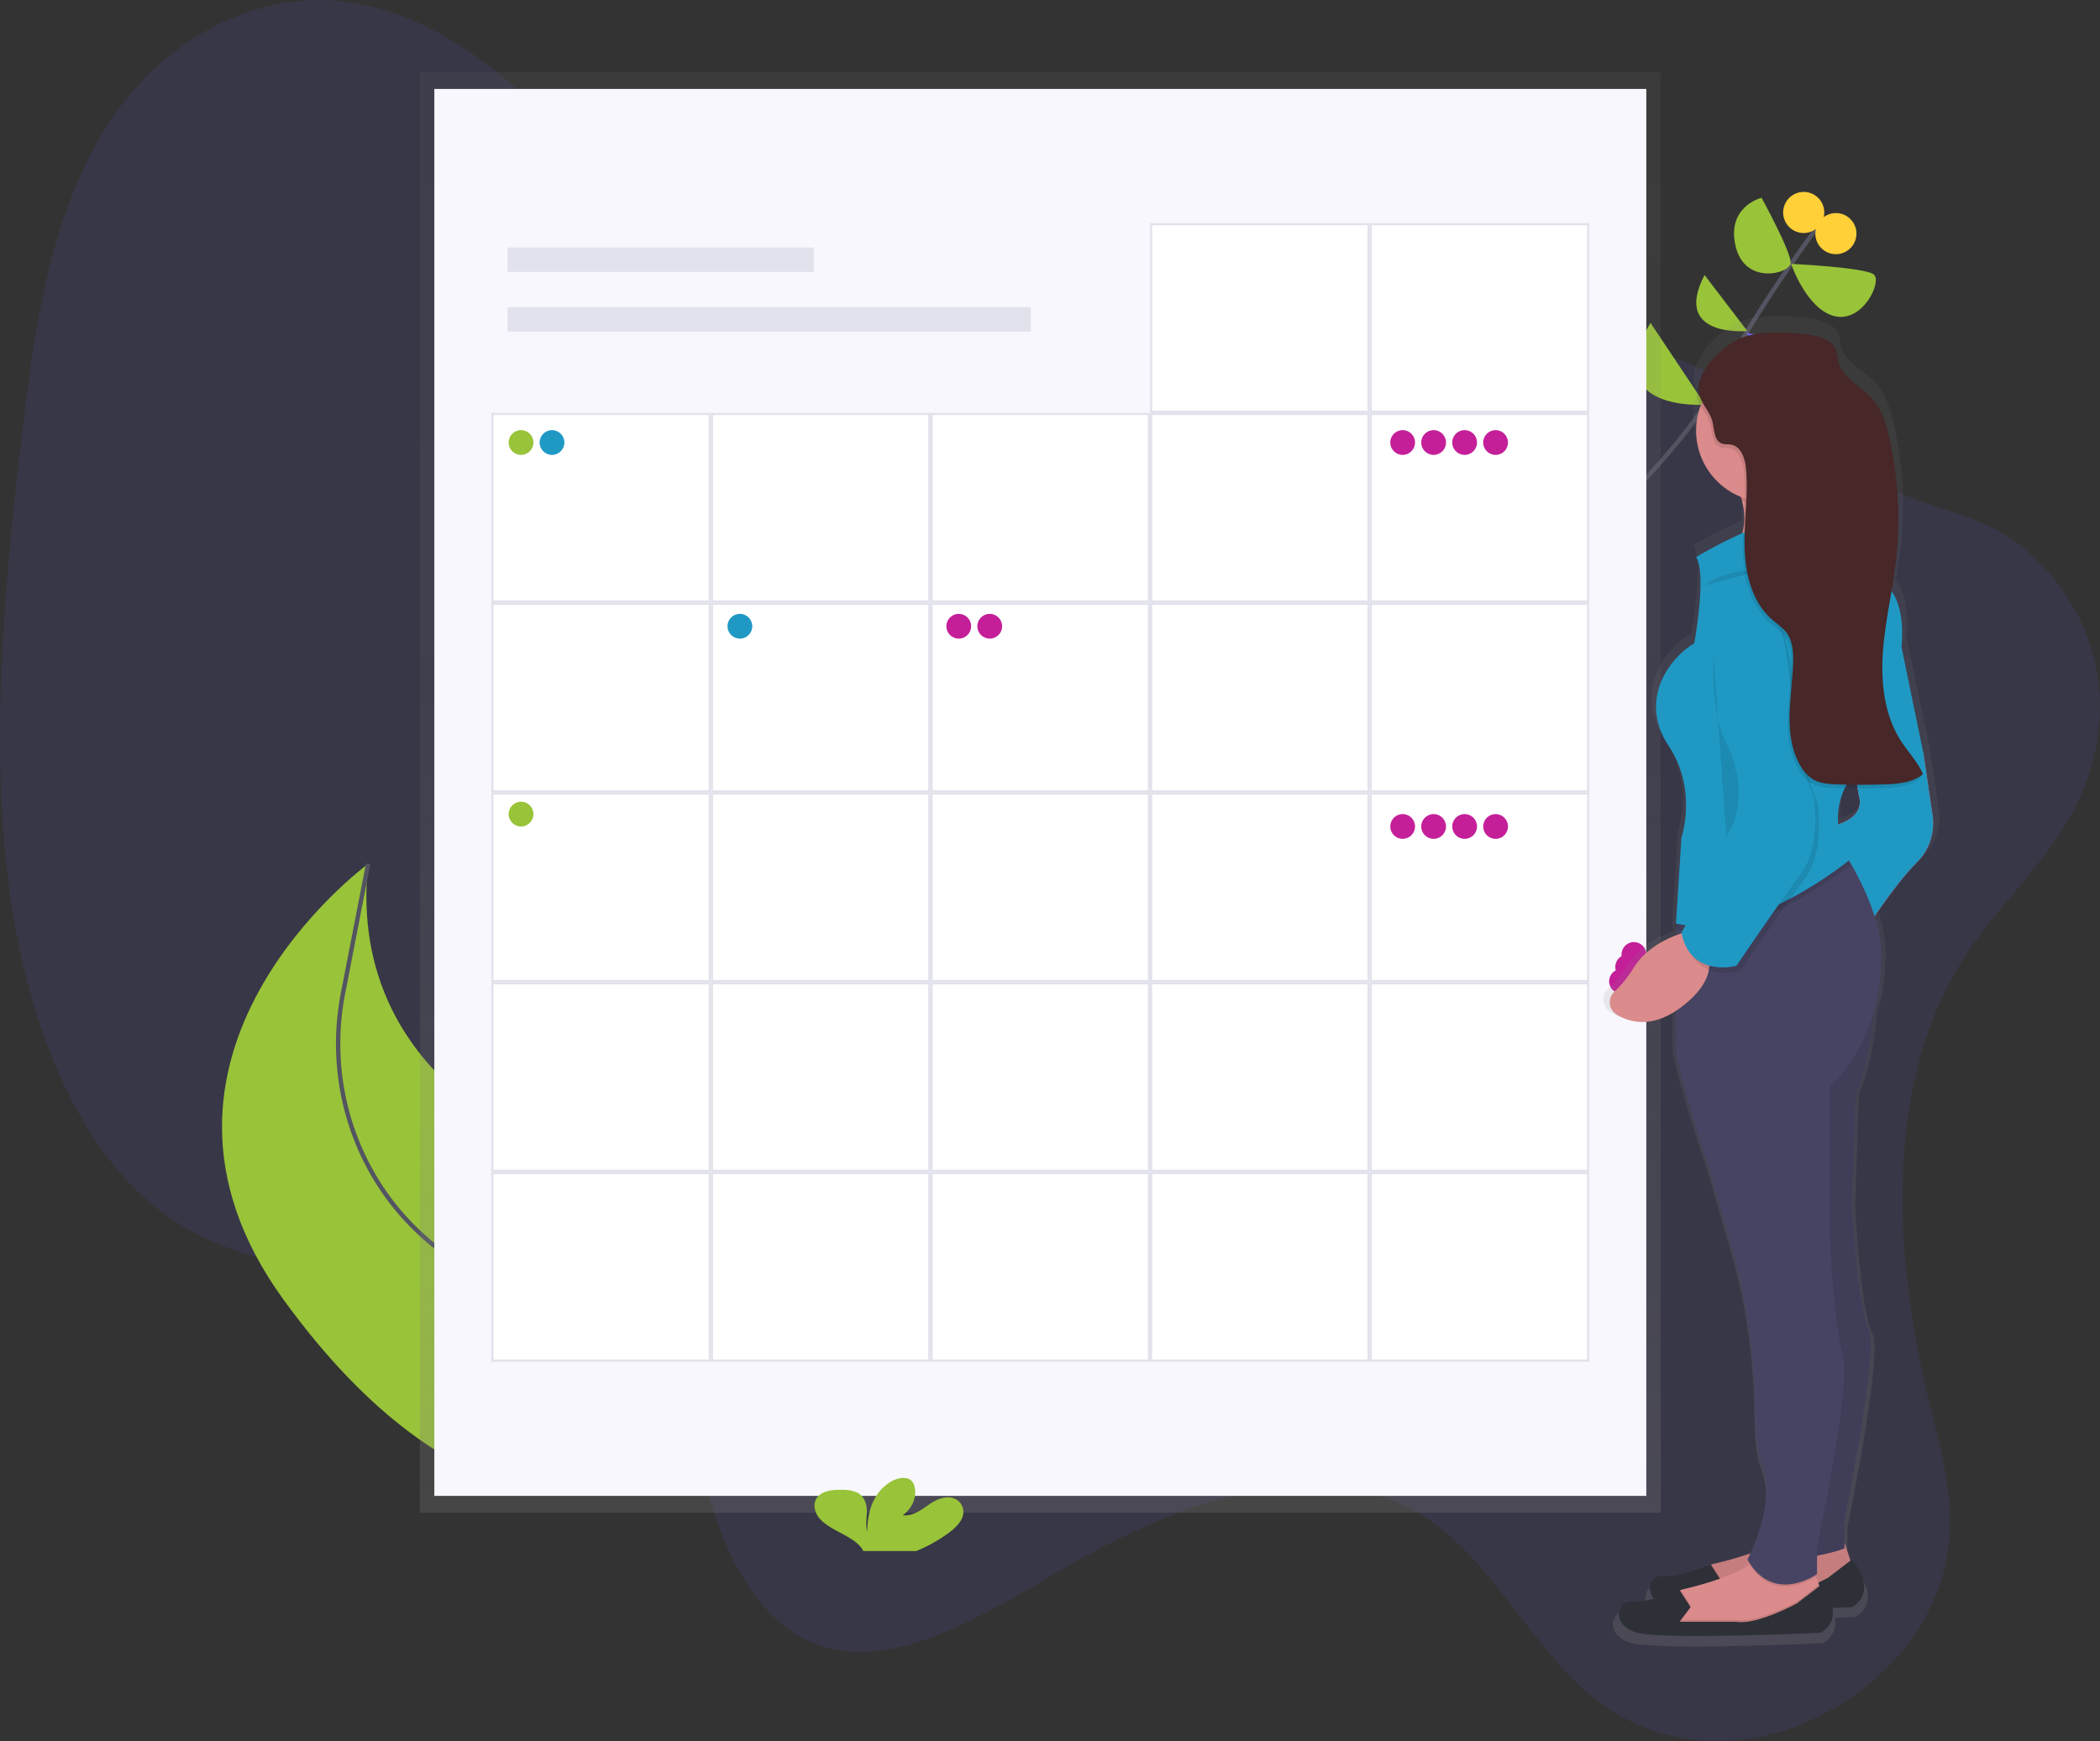 <?xml version="1.0" encoding="utf-8"?><svg xmlns="http://www.w3.org/2000/svg" xmlns:xlink="http://www.w3.org/1999/xlink" width="965.669" height="800.846" viewBox="0 0 965.669 800.846"><rect x="0" y="0" width="965.669" height="800.846" fill="#333333" stroke="none"/><defs><linearGradient id="a" x1="0.5" y1="1" x2="0.5" gradientUnits="objectBoundingBox"><stop offset="0" stop-color="gray" stop-opacity="0.251"/><stop offset="0.54" stop-color="gray" stop-opacity="0.122"/><stop offset="1" stop-color="gray" stop-opacity="0.102"/></linearGradient><linearGradient id="b" x1="6.341" y1="1" x2="6.341" y2="0" xlink:href="#a"/></defs><g transform="translate(0.003 -0.005)"><path d="M1019.06,492.09c-37.09,60-30.14,141.74-13.85,206.19,5.45,21.58,11.73,44.36,7.07,68.51-5.7,29.53-26.48,52.72-47.51,66-38.34,24.15-82.12,23.48-114-1.77-27.53-21.81-45.66-59.85-73.77-80.49-47-34.55-111.54-13.61-167.58,18.68C569.79,792,526.17,821,489.54,804.58c-25.77-11.53-41.84-44.06-49.34-79.46-3.62-17.09-5.81-35.76-14.11-48.78-4.94-7.74-11.73-12.92-18.77-17.17-64.25-38.74-151.18-6.35-213.14-50.22-41.85-29.62-65.64-90.8-73.46-156.22s-1.39-135.42,6.66-204.34c5.73-49,13.48-101.42,39.2-141.27,27.21-42.15,70.1-61,107.38-57s69.65,27.62,97.55,56.49c34.87,36.08,66.32,82.16,111.45,93.8,30.74,7.93,64.31-1.25,97-6.44,54.58-8.68,108.4-6.19,161.84-2.93,51.16,3.12,102.63,7,150.3,25,33.73,12.75,59.62,39.29,91.1,56.55,20.52,11.25,43.67,12.68,62.79,27.68,23.55,18.48,43.93,52.59,34.5,95.71C1071.5,437,1038.74,460.25,1019.06,492.09Z" transform="translate(-117.18 -49.59)" fill="#6c63ff" opacity="0.1"/><path d="M781.67,356.47s101-84.63,123.46-127.3,51.05-79.44,51.05-79.44" transform="translate(-117.18 -49.59)" fill="none" stroke="#535461" stroke-miterlimit="10" stroke-width="2"/><path d="M942.9,245.12l-43.69-9.85S909.52,281.35,942.9,245.12Z" transform="translate(-117.18 -49.59)" fill="#6c63ff"/><path d="M876.14,198.08l25.14,37.65S852.13,239.28,876.14,198.08Z" transform="translate(-117.18 -49.59)" fill="#99c339"/><path d="M960.09,209.73l-39.93-7S945.24,240.88,960.09,209.73Z" transform="translate(-117.18 -49.59)" fill="#6c63ff"/><path d="M901,176.08l19.67,25.76S885.85,205.14,901,176.08Z" transform="translate(-117.18 -49.59)" fill="#99c339"/><path d="M940.81,170.95s34,1.62,38,4.87-5.07,22.3-18,19.19S940.81,170.95,940.81,170.95Z" transform="translate(-117.18 -49.59)" fill="#99c339"/><path d="M927.22,140.56s13.89,25.31,13.37,30.13-21.17,10.23-25.34-8S927.22,140.56,927.22,140.56Z" transform="translate(-117.18 -49.59)" fill="#99c339"/><circle cx="9.454" cy="9.454" r="9.454" transform="translate(832.357 113.622) rotate(-72.474)" fill="#ffd037"/><circle cx="9.454" cy="9.454" r="9.454" transform="translate(817.556 103.893) rotate(-72.474)" fill="#ffd037"/><path d="M466.64,688.22S482.85,640,380.09,581.87c0,0-104.34-30.43-93.67-134.93,0,0-120.28,88.12-38.89,200.37s151.64,87.75,151.64,87.75Z" transform="translate(-117.18 -49.59)" fill="#99c339"/><path d="M435.31,710s-50.14-54.19-98.2-75.14A95.709,95.709,0,0,1,311,617.47c-30.64-28-44-70.25-36.1-111l11.55-59.53" transform="translate(-117.18 -49.59)" fill="none" stroke="#535461" stroke-miterlimit="10" stroke-width="2"/><rect width="570.61" height="662.53" transform="translate(193.07 33.2)" fill="url(#a)"/><rect width="557.32" height="647.09" transform="translate(199.72 40.91)" fill="#f7f7fd"/><rect width="140.89" height="11.22" transform="translate(233.38 113.85)" fill="#e2e2ec"/><rect width="240.63" height="11.22" transform="translate(233.38 141.28)" fill="#e2e2ec"/><rect width="99.99" height="86.28" transform="translate(630.36 103.13)" fill="#fff"/><path d="M847,153.22V238.5H748V153.22h99m1-1H747V239.5H848Z" transform="translate(-117.18 -49.59)" fill="#e2e2ec"/><rect width="99.99" height="86.28" transform="translate(529.37 103.13)" fill="#fff"/><path d="M746,153.22V238.5H647V153.22h99m1-1H646V239.5H747Z" transform="translate(-117.18 -49.59)" fill="#e2e2ec"/><rect width="99.99" height="86.28" transform="translate(630.36 190.41)" fill="#fff"/><path d="M847,240.5v85.28H748V240.5h99m1-1H747v87.28H848Z" transform="translate(-117.18 -49.59)" fill="#e2e2ec"/><rect width="99.99" height="86.28" transform="translate(529.37 190.41)" fill="#fff"/><path d="M746,240.5v85.28H647V240.5h99m1-1H646v87.28H747Z" transform="translate(-117.18 -49.59)" fill="#e2e2ec"/><rect width="99.99" height="86.28" transform="translate(428.38 190.41)" fill="#fff"/><path d="M645.05,240.5v85.28h-99V240.5h99m1-1h-101v87.28h101Z" transform="translate(-117.18 -49.59)" fill="#e2e2ec"/><rect width="99.99" height="86.28" transform="translate(327.39 190.41)" fill="#fff"/><path d="M544.06,240.5v85.28h-99V240.5h99m1-1h-101v87.28h101Z" transform="translate(-117.18 -49.59)" fill="#e2e2ec"/><rect width="99.99" height="86.28" transform="translate(226.4 190.41)" fill="#fff"/><path d="M443.07,240.5v85.28h-99V240.5h99m1-1h-101v87.28h101Z" transform="translate(-117.18 -49.59)" fill="#e2e2ec"/><rect width="99.99" height="86.28" transform="translate(630.36 277.68)" fill="#fff"/><path d="M847,327.78v85.28H748V327.78h99m1-1H747v87.28H848Z" transform="translate(-117.18 -49.59)" fill="#e2e2ec"/><rect width="99.99" height="86.28" transform="translate(529.37 277.68)" fill="#fff"/><path d="M746,327.78v85.28H647V327.78h99m1-1H646v87.28H747Z" transform="translate(-117.18 -49.59)" fill="#e2e2ec"/><rect width="99.99" height="86.28" transform="translate(428.38 277.68)" fill="#fff"/><path d="M645.05,327.78v85.28h-99V327.78h99m1-1h-101v87.28h101Z" transform="translate(-117.18 -49.59)" fill="#e2e2ec"/><rect width="99.99" height="86.28" transform="translate(327.39 277.68)" fill="#fff"/><path d="M544.06,327.78v85.28h-99V327.78h99m1-1h-101v87.28h101Z" transform="translate(-117.18 -49.59)" fill="#e2e2ec"/><rect width="99.99" height="86.28" transform="translate(226.4 277.68)" fill="#fff"/><path d="M443.07,327.78v85.28h-99V327.78h99m1-1h-101v87.28h101Z" transform="translate(-117.18 -49.59)" fill="#e2e2ec"/><rect width="99.99" height="86.28" transform="translate(630.36 364.96)" fill="#fff"/><path d="M847,415.05v85.28H748V415.05h99m1-1H747v87.28H848Z" transform="translate(-117.18 -49.59)" fill="#e2e2ec"/><rect width="99.99" height="86.28" transform="translate(529.37 364.96)" fill="#fff"/><path d="M746,415.05v85.28H647V415.05h99m1-1H646v87.28H747Z" transform="translate(-117.18 -49.59)" fill="#e2e2ec"/><rect width="99.99" height="86.28" transform="translate(428.38 364.96)" fill="#fff"/><path d="M645.05,415.05v85.28h-99V415.05h99m1-1h-101v87.28h101Z" transform="translate(-117.18 -49.59)" fill="#e2e2ec"/><rect width="99.99" height="86.28" transform="translate(327.39 364.96)" fill="#fff"/><path d="M544.06,415.05v85.28h-99V415.05h99m1-1h-101v87.28h101Z" transform="translate(-117.18 -49.59)" fill="#e2e2ec"/><rect width="99.99" height="86.28" transform="translate(226.4 364.96)" fill="#fff"/><path d="M443.07,415.05v85.28h-99V415.05h99m1-1h-101v87.28h101Z" transform="translate(-117.18 -49.59)" fill="#e2e2ec"/><rect width="99.99" height="86.28" transform="translate(630.36 452.23)" fill="#fff"/><path d="M847,502.33V587.6H748V502.33h99m1-1H747V588.6H848Z" transform="translate(-117.18 -49.59)" fill="#e2e2ec"/><rect width="99.99" height="86.28" transform="translate(529.37 452.23)" fill="#fff"/><path d="M746,502.33V587.6H647V502.33h99m1-1H646V588.6H747Z" transform="translate(-117.18 -49.59)" fill="#e2e2ec"/><rect width="99.99" height="86.28" transform="translate(428.38 452.23)" fill="#fff"/><path d="M645.05,502.33V587.6h-99V502.33h99m1-1h-101V588.6h101Z" transform="translate(-117.18 -49.59)" fill="#e2e2ec"/><rect width="99.99" height="86.28" transform="translate(327.39 452.23)" fill="#fff"/><path d="M544.06,502.33V587.6h-99V502.33h99m1-1h-101V588.6h101Z" transform="translate(-117.18 -49.59)" fill="#e2e2ec"/><rect width="99.99" height="86.28" transform="translate(226.4 452.23)" fill="#fff"/><path d="M443.07,502.33V587.6h-99V502.33h99m1-1h-101V588.6h101Z" transform="translate(-117.18 -49.59)" fill="#e2e2ec"/><rect width="99.99" height="86.28" transform="translate(630.36 539.51)" fill="#fff"/><path d="M847,589.6v85.28H748V589.6h99m1-1H747v87.28H848Z" transform="translate(-117.18 -49.59)" fill="#e2e2ec"/><rect width="99.99" height="86.28" transform="translate(529.37 539.51)" fill="#fff"/><path d="M746,589.6v85.28H647V589.6h99m1-1H646v87.28H747Z" transform="translate(-117.18 -49.59)" fill="#e2e2ec"/><rect width="99.99" height="86.28" transform="translate(428.38 539.51)" fill="#fff"/><path d="M645.05,589.6v85.28h-99V589.6h99m1-1h-101v87.28h101Z" transform="translate(-117.18 -49.59)" fill="#e2e2ec"/><rect width="99.99" height="86.28" transform="translate(327.39 539.51)" fill="#fff"/><path d="M544.06,589.6v85.28h-99V589.6h99m1-1h-101v87.28h101Z" transform="translate(-117.18 -49.59)" fill="#e2e2ec"/><rect width="99.99" height="86.28" transform="translate(226.4 539.51)" fill="#fff"/><path d="M443.07,589.6v85.28h-99V589.6h99m1-1h-101v87.28h101Z" transform="translate(-117.18 -49.59)" fill="#e2e2ec"/><path d="M553.6,754.48c2.86-2.17,5.55-4.73,6.38-7.85a6.64,6.64,0,0,0-4.46-8c-4.09-1.28-8.46,1-11.78,3.37s-7.11,5-11.45,4.51c4.49-3.25,6.63-8.52,5.39-13.31a5.16,5.16,0,0,0-1.5-2.7c-2.27-2-6.39-1.13-9.11.43-8.65,5-11.06,14.55-11.11,23.18-.87-3.11-.14-6.35-.16-9.55s-1.09-6.73-4.39-8.45a15.71,15.71,0,0,0-6.7-1.29c-3.89-.12-8.22.2-10.87,2.52-3.3,2.88-2.44,7.72.43,10.89s7.24,5.16,11.25,7.35c3.06,1.67,6.16,3.62,8,6.26a5.68,5.68,0,0,1,.6,1.12h24.37a70.065,70.065,0,0,0,15.11-8.48Z" transform="translate(-117.18 -49.59)" fill="#99c339"/><circle cx="5.7" cy="5.7" r="5.7" transform="translate(233.89 197.83)" fill="#99c339"/><circle cx="5.7" cy="5.7" r="5.7" transform="translate(248.13 197.83)" fill="#1f99c4"/><circle cx="5.7" cy="5.7" r="5.7" transform="translate(435.17 282.33)" fill="#c41f99"/><circle cx="5.7" cy="5.7" r="5.7" transform="translate(449.42 282.33)" fill="#c41f99"/><circle cx="5.7" cy="5.7" r="5.7" transform="translate(739.94 445.63)" fill="#c41f99"/><circle cx="5.7" cy="5.7" r="5.7" transform="translate(742.79 438.99)" fill="#c41f99"/><circle cx="5.7" cy="5.7" r="5.7" transform="translate(745.64 433.29)" fill="#c41f99"/><circle cx="5.7" cy="5.7" r="5.7" transform="translate(639.3 197.83)" fill="#c41f99"/><circle cx="5.7" cy="5.7" r="5.7" transform="translate(653.54 197.83)" fill="#c41f99"/><circle cx="5.7" cy="5.7" r="5.7" transform="translate(667.79 197.83)" fill="#c41f99"/><circle cx="5.7" cy="5.7" r="5.7" transform="translate(682.03 197.83)" fill="#c41f99"/><circle cx="5.7" cy="5.7" r="5.7" transform="translate(639.3 374.42)" fill="#c41f99"/><circle cx="5.7" cy="5.7" r="5.7" transform="translate(653.54 374.42)" fill="#c41f99"/><circle cx="5.7" cy="5.7" r="5.7" transform="translate(667.79 374.42)" fill="#c41f99"/><circle cx="5.7" cy="5.7" r="5.7" transform="translate(682.03 374.42)" fill="#c41f99"/><circle cx="5.7" cy="5.7" r="5.7" transform="translate(334.53 282.33)" fill="#1f99c4"/><circle cx="5.7" cy="5.7" r="5.7" transform="translate(233.89 368.73)" fill="#99c339"/><path d="M857.9,515.22c6.25,3.69,16,6.09,28.35-1.84l-.12,17.56c.88,12,15.77,55.91,15.77,55.91l10.5,36.1a282.469,282.469,0,0,1,11.54,78.53c0,8.81.82,17.89,3.35,24.72,5.59,15.11-2.2,34.58-5.58,41.83a175.693,175.693,0,0,1-17.33,4.88,11.844,11.844,0,0,0-1.55.47l-.07-.1S887,779.53,880,778.67c-5.22-.64-8.49,5.87-4.4,10.66-3.86,1-7.82,1.71-10.49,1.38-7-.86-10.51,11.18,2.63,14.62s87.59,0,87.59,0a10.56,10.56,0,0,0,5.6-11.66c5.72-.22,9.29-.39,9.29-.39s13.14-6,0-22.37l-.7.53-2.81-8.27V752s16.64-80,11.39-89.46-7.88-57.63-7.88-57.63L972,552.44c4.75-9.8,7.18-25.16,8.41-37.17a78.871,78.871,0,0,0,3.36-17.63c.21-2.82.38-5.78.49-8.85A59.33,59.33,0,0,0,981,469c5-7.2,13.13-18.33,19.84-24.91,10.51-10.32,7.88-22.37,7.88-22.37l-4.38-29.25-10.51-49.89c1.32-13.84-1.57-21.81-4.76-26.31.76-4.47,1.47-8.94,2-13.43A171.872,171.872,0,0,0,988,244.36c-1.52-6.69-3.59-13.55-8.28-18.62-5.31-5.74-13.93-9.24-15.91-16.76-.49-1.87-.51-3.86-1.22-5.66-1.92-4.92-8-6.71-13.32-7.35-9.48-1.15-23.19-2-32.3,1.7-6.36,2.6-15.12,9.76-18.6,17.44-2,3.53-2.93,7.24-2.08,10.73a14.712,14.712,0,0,0,1.51,3.67A33,33,0,0,0,895.76,241a33.56,33.56,0,0,0,21.42,31.13c.21.66.4,1.31.56,1.95a33.421,33.421,0,0,1,.86,4.69c-.17,3-.36,6.09-.5,9.14q-.15.63-.32,1.24a225.379,225.379,0,0,0-22,11.22c5.26,7.74-.88,40.43-.88,40.43-13.14,7.74-26.28,27.53-12.26,48.17s6.13,43,6.13,43l-2.19,33.63h0v.06l-.44,6.73h.17l-.17,2.55.38.07v2.74c-6.15,2.26-15.14,6.82-20.5,15.25a53.813,53.813,0,0,1-9.17,11.25,6.76,6.76,0,0,0,1.05,10.97Zm105.76-89.36a32,32,0,0,1,3.11-16.92q3.09.06,6.19.07c.21,1.45.46,2.83.76,4.09,1.78,7.58-5.33,11.21-10.07,12.75Z" transform="translate(-117.18 -49.59)" fill="url(#b)"/><path d="M965.39,759.25l3.37,10.11-11,11-36.24,8.43-26.13-2.53,1.69-9.27h0a11.18,11.18,0,0,1,8.3-8.17c10.74-2.52,31.22-8.28,35.52-16.27Z" transform="translate(-117.18 -49.59)" fill="#db8b8b"/><path d="M965.39,759.25l3.37,10.11-11,11-36.24,8.43-26.13-2.53,1.69-9.27h0a11.18,11.18,0,0,1,8.3-8.17c10.74-2.52,31.22-8.28,35.52-16.27Z" transform="translate(-117.18 -49.59)" opacity="0.1"/><path d="M903.86,783.69l5.06-6.74-5.06-7.81s-15.17,6.12-21.91,5.28-10.11,11,2.53,14.33,84.28,0,84.28,0,12.64-5.9,0-21.91l-11,8.43s-18.54,10.11-27.81,8.43Z" transform="translate(-117.18 -49.59)" fill="#2e3037"/><path d="M881.1,798l26.13,2.53,36.24-8.43,11-11-.89-2.68-1.26-3.76L951.06,771l-24.44-6.74a15.141,15.141,0,0,1-5,5c-7.94,5.43-22.2,9.35-30.57,11.31a8.762,8.762,0,0,0-1,.31,11.14,11.14,0,0,0-7.26,7.86Z" transform="translate(-117.18 -49.59)" fill="#db8b8b"/><path d="M881.1,798l26.13,2.53,36.24-8.43,11-11-.89-2.68-10.06,7.74s-18.54,10.11-27.81,8.43H889.53l5.06-6.74-4.54-7a11.14,11.14,0,0,0-7.26,7.86Z" transform="translate(-117.18 -49.59)" opacity="0.1"/><path d="M889.53,795.49l5.06-6.74-5.06-7.81s-15.17,6.12-21.91,5.28-10.11,11,2.53,14.33,84.28,0,84.28,0,12.64-5.9,0-21.91l-11,8.43s-18.54,10.11-27.81,8.43Z" transform="translate(-117.18 -49.59)" fill="#2e3037"/><path d="M910.6,306.66s40.46,4.21,34.56-12.64a30.34,30.34,0,0,1-1.25-14.88A41.251,41.251,0,0,1,951.06,262l-37.93,5.9a47.5,47.5,0,0,1,5.14,12.18C922.79,297.95,910.6,306.66,910.6,306.66Z" transform="translate(-117.18 -49.59)" fill="#db8b8b"/><path d="M979.71,498.82s-.84,36.24-9.27,53.94l-1.69,51.41s2.53,47.2,7.59,56.47-11,87.65-11,87.65v13.49s-27,10.11-34.56-1.69l7.59-100.3L935,520.73Z" transform="translate(-117.18 -49.59)" fill="#474463"/><path d="M979.71,498.82s-.84,36.24-9.27,53.94l-1.69,51.41s2.53,47.2,7.59,56.47-11,87.65-11,87.65v13.49s-27,10.11-34.56-1.69l7.59-100.3L935,520.73Z" transform="translate(-117.18 -49.59)" opacity="0.1"/><path d="M996.57,382.51l5.06,13.49,4.21,28.66a25.35,25.35,0,0,1-7.59,21.91c-10.11,10.11-23.6,31.18-23.6,31.18l-16-48s16-2.53,13.49-13.49-1.7-31.26-1.7-31.26Z" transform="translate(-117.18 -49.59)" fill="#fc6681"/><path d="M996.57,382.51l5.06,13.49,4.21,28.66a25.35,25.35,0,0,1-7.59,21.91c-10.11,10.11-23.6,31.18-23.6,31.18l-16-48s16-2.53,13.49-13.49-1.7-31.26-1.7-31.26Z" transform="translate(-117.18 -49.59)" fill="#1f99c4"/><path d="M921.66,769.27c10.81,17,27.64,7.37,30.62,5.45L951.06,771l-24.44-6.74a15.14,15.14,0,0,1-4.96,5.01Z" transform="translate(-117.18 -49.59)" opacity="0.1"/><path d="M887.85,531.69c.84,11.8,15.17,54.78,15.17,54.78l10.11,35.37a281.445,281.445,0,0,1,11.11,76.94c0,8.63.79,17.53,3.23,24.22,6.74,18.54-6.74,43.83-6.74,43.83,11.8,21.07,32,6.74,32,6.74V760.09s16-73.33,11.8-87.65-5.9-53.1-5.9-53.1v-70a79.38,79.38,0,0,0,23.13-50.32c.2-2.76.36-5.66.47-8.67.68-19-12.32-41.31-17.4-49.25-1.22-1.92-2-3-2-3l-74.42,29.52-.17.07v9.25Z" transform="translate(-117.18 -49.59)" fill="#474463"/><path d="M913.13,267.89a47.5,47.5,0,0,1,5.14,12.18,33,33,0,0,0,25.64-.94A41.251,41.251,0,0,1,951.06,262Z" transform="translate(-117.18 -49.59)" opacity="0.1"/><circle cx="32.87" cy="32.87" r="32.87" transform="translate(779.94 165.19)" fill="#db8b8b"/><path d="M887.85,476.91l.36.07c35.34,7.27,79.71-29.57,79.71-29.57a43.677,43.677,0,0,1-3.07-6.27c-1.22-1.92-2-3-2-3l-74.42,29.52-.19,2.95Z" transform="translate(-117.18 -49.59)" opacity="0.1"/><path d="M897.12,305.81s47.2-28.66,62.37-16.86l21.07,27s13.49,4.21,11,31.18L1001.63,396l-30.34,7.59s-17.7,16.86-3.37,41.3c0,0-44.67,37.08-80.07,29.5l2.53-39.61s7.59-21.91-5.9-42.14-.84-39.61,11.8-47.2C896.28,345.43,902.17,313.4,897.12,305.81Z" transform="translate(-117.18 -49.59)" fill="#1f99c4"/><path d="M894.59,477.75s-17.7,3.37-26.13,16.86a52.528,52.528,0,0,1-8.82,11,6.69,6.69,0,0,0,1,10.66c6.69,4,17.6,6.49,31.38-4.83C915.66,492.08,894.59,477.75,894.59,477.75Z" transform="translate(-117.18 -49.59)" fill="#db8b8b"/><path d="M920.72,321.83s16.86-1.69,21.07,42.14,11,53.94,11,53.94,4.21,22.76-5.9,36.24-29.5,42.14-29.5,42.14-21.07,5.9-25.28-15.17l26.13-48.88s4.21-16.86-5.9-28.66S894.59,313.4,920.72,321.83Z" transform="translate(-117.18 -49.59)" opacity="0.1"/><path d="M919,319.3s16.86-1.69,21.07,42.14,11,53.94,11,53.94,4.21,22.76-5.9,36.24-29.5,42.14-29.5,42.14-21.07,5.9-25.28-15.17l26.13-48.88s4.21-16.86-5.9-28.66S892.9,310.87,919,319.3Z" transform="translate(-117.18 -49.59)" fill="#1f99c4"/><path d="M905.12,350.9S903.44,377,911,391.36s7.59,32.87,0,43" transform="translate(-117.18 -49.59)" opacity="0.1"/><path d="M900.91,318.88s6.74-6.74,26.13-7.59,27.81-6.74,27.81-6.74" transform="translate(-117.18 -49.59)" opacity="0.1"/><path d="M947.79,205.18c5.12.63,11,2.39,12.82,7.2.68,1.77.7,3.72,1.17,5.55,1.91,7.36,10.2,10.79,15.31,16.42,4.51,5,6.5,11.69,8,18.24a171.4,171.4,0,0,1,3,57.26c-1.64,14-5,27.74-5.94,41.78s.78,28.81,8.45,40.61c3.3,5.07,7.66,9.53,10,15.11-4.83,3.92-11.5,4.48-17.73,4.69q-10.87.37-21.75,0c-3.8-.13-7.77-.38-11.05-2.3a17.061,17.061,0,0,1-5.8-6.23c-4.15-7-5.19-15.5-5-23.66s1.47-16.28,1.62-24.45c.08-4.45-.27-9.18-2.83-12.82-1.85-2.63-4.66-4.4-7.06-6.53-9-8-12.12-20.82-12.42-32.87s1.69-24.12.67-36.13c-.4-4.7-2.16-10.35-6.78-11.26-1.46-.29-3,0-4.4-.56-3.71-1.43-3.35-6.66-4.41-10.49-1.19-4.3-4.86-7.62-5.89-12-2.43-10.2,10.55-22.37,19.06-25.92C925.48,203.2,938.67,204.06,947.79,205.18Z" transform="translate(-117.18 -49.59)" opacity="0.1"/><path d="M948.63,203.5c5.12.63,11,2.39,12.82,7.2.68,1.77.7,3.72,1.17,5.55,1.91,7.36,10.2,10.79,15.31,16.42,4.51,5,6.5,11.69,8,18.24a171.4,171.4,0,0,1,3,57.26c-1.64,14-5,27.74-5.94,41.78s.78,28.81,8.45,40.61c3.3,5.07,7.66,9.53,10,15.11-4.83,3.92-11.5,4.48-17.73,4.69q-10.87.37-21.75,0c-3.8-.13-7.77-.38-11.05-2.3a17.061,17.061,0,0,1-5.8-6.23c-4.15-7-5.19-15.5-5-23.66s1.47-16.28,1.62-24.45c.08-4.45-.27-9.18-2.83-12.82-1.85-2.63-4.66-4.4-7.06-6.53-9-8-12.12-20.82-12.42-32.87s1.69-24.12.67-36.13c-.4-4.7-2.16-10.35-6.78-11.26-1.46-.29-3,0-4.4-.56-3.71-1.43-3.35-6.66-4.41-10.49-1.19-4.3-4.86-7.62-5.89-12-2.43-10.2,10.55-22.37,19.06-25.92C926.32,201.51,939.51,202.37,948.63,203.5Z" transform="translate(-117.18 -49.59)" fill="#472727"/></g></svg>
